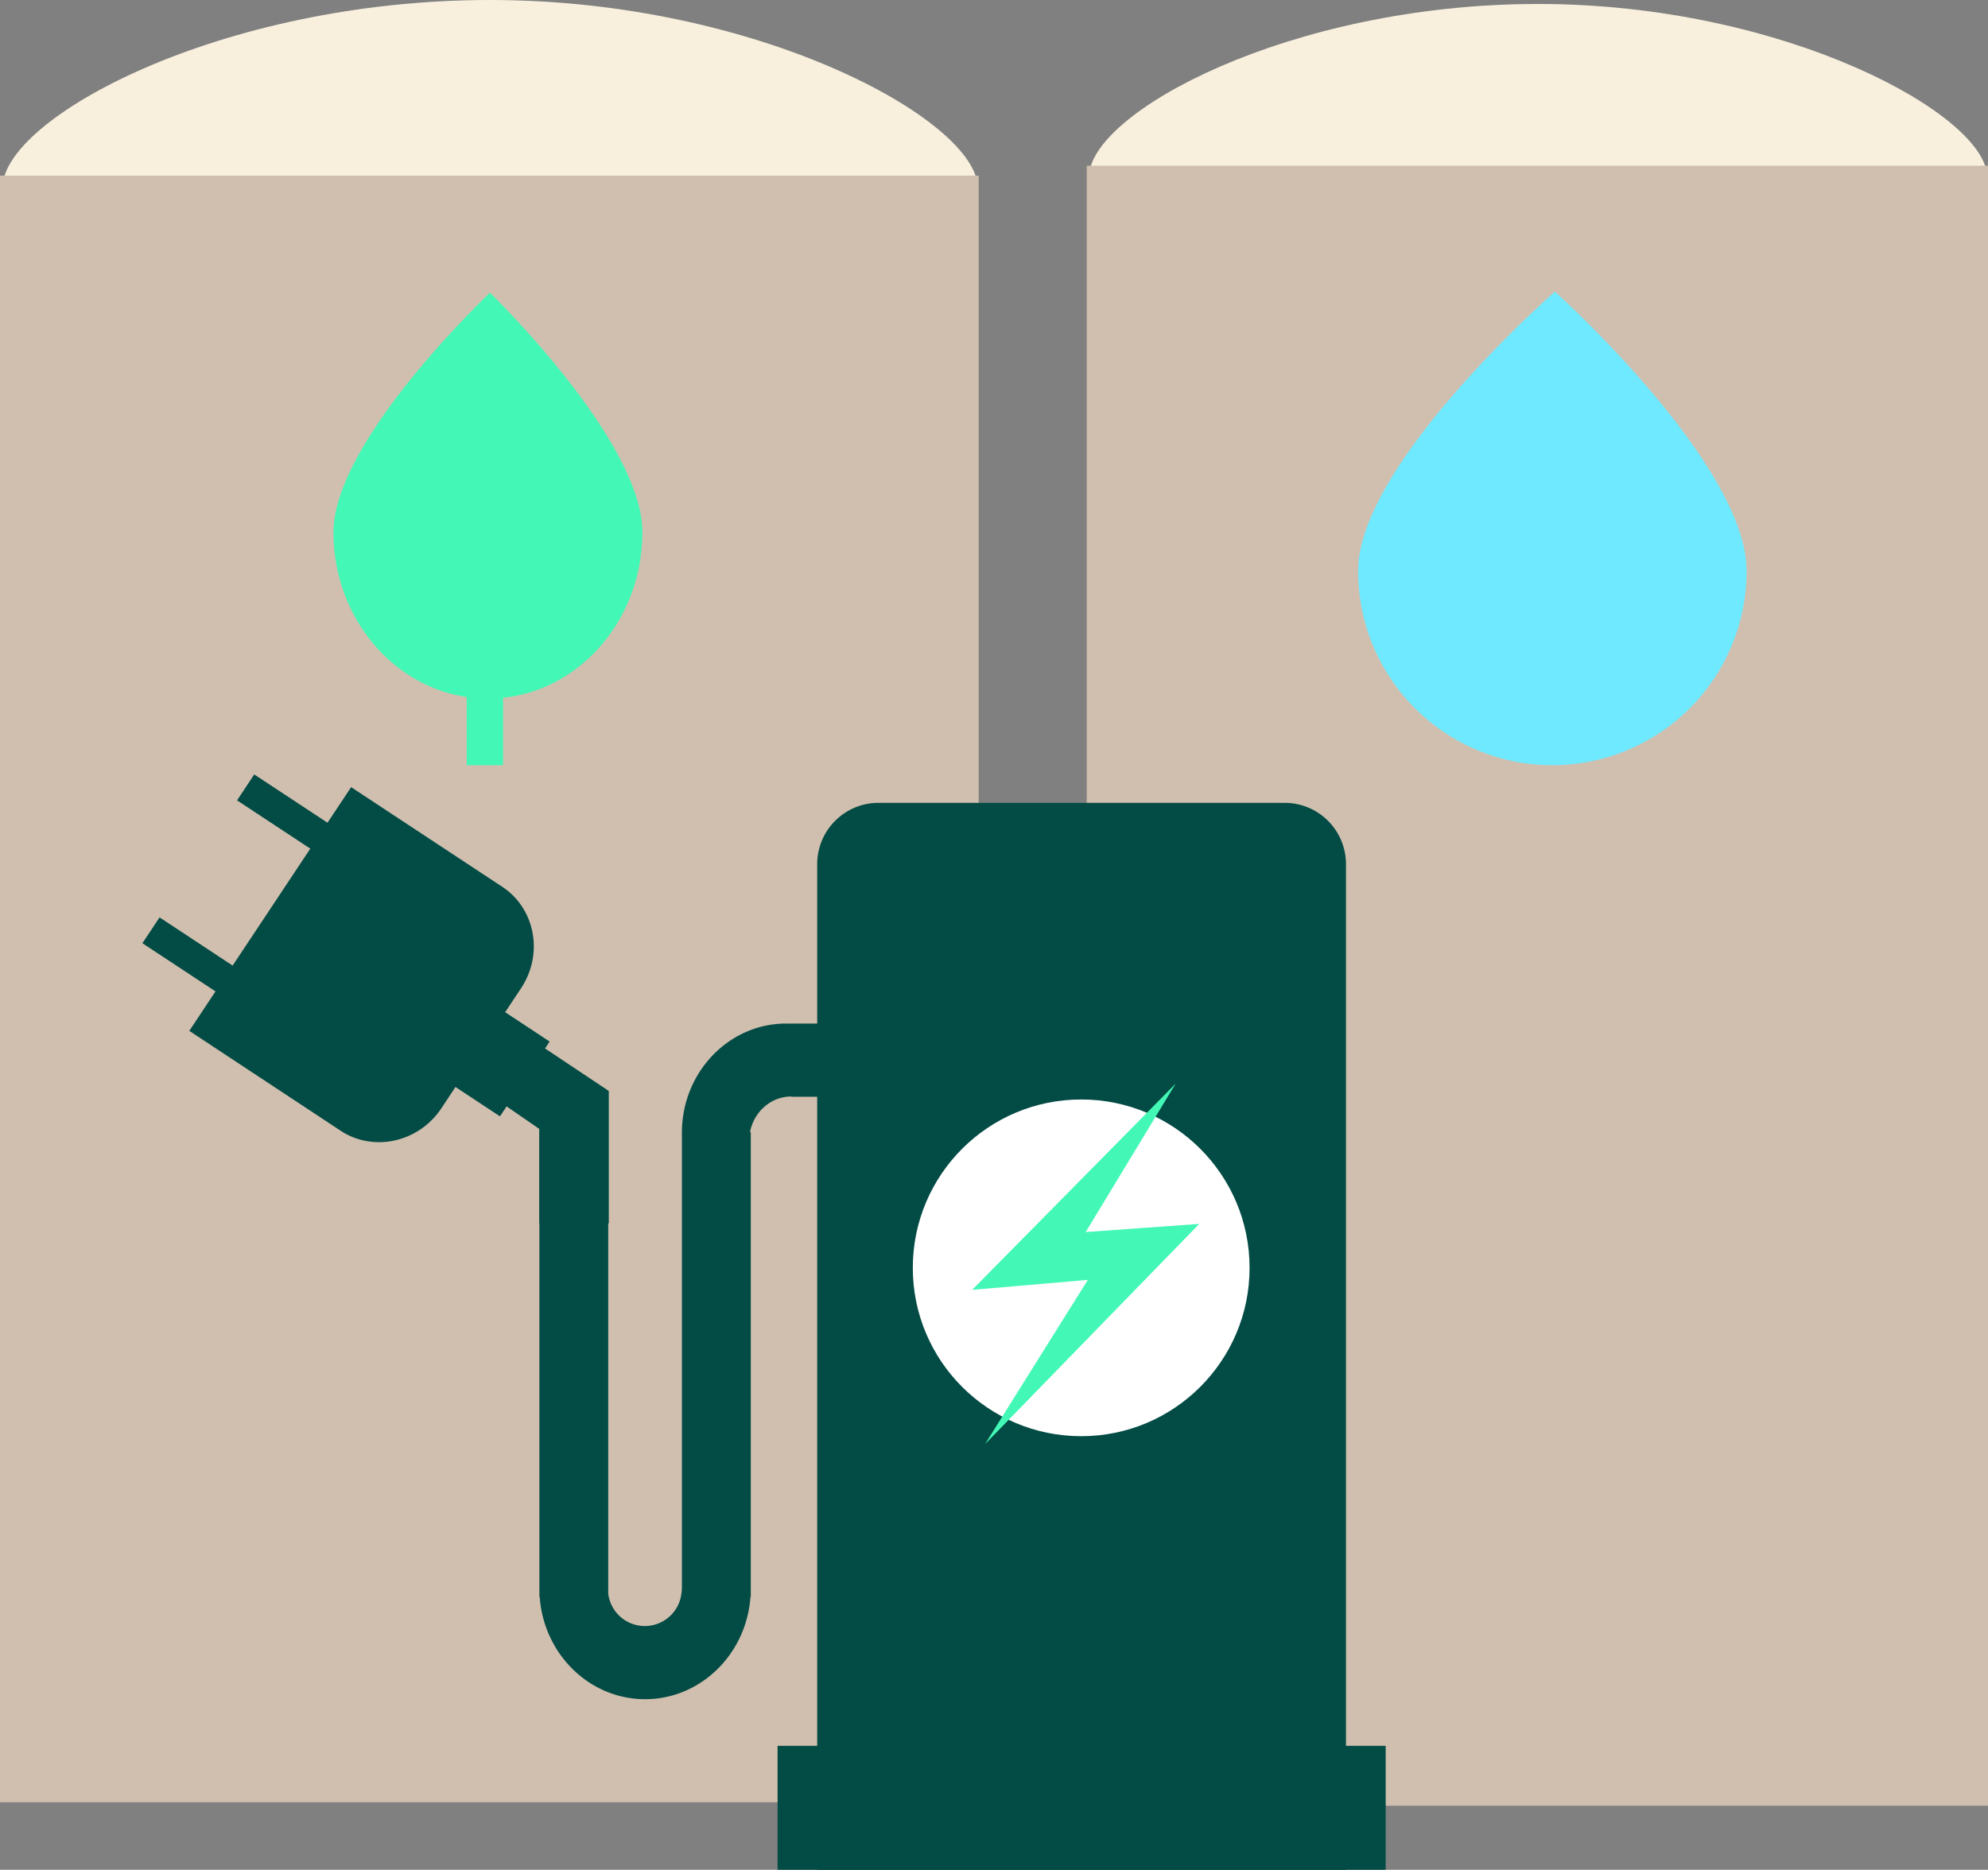 <svg xmlns="http://www.w3.org/2000/svg" viewBox="0 0 838.38 788.65"><rect x="0" y="0" width="838.38" height="788.65" fill="#808080" stroke="none"/><defs><style>.cls-1{fill:#f8f0dd;}.cls-1,.cls-3,.cls-4{fill-rule:evenodd;}.cls-2{fill:#d0bfae;}.cls-3{fill:#6fe9ff;}.cls-4,.cls-5{fill:#43f8b6;}.cls-6{fill:#034b45;}.cls-7{fill:#fff;}</style></defs><g id="Layer_2" data-name="Layer 2"><g id="Layer_1-2" data-name="Layer 1"><path class="cls-1" d="M459.28,74.6c0,43.86,84.8,79.39,189.36,79.39S838,118.46,838,74.6c0-25.86-84.79-72.93-189.37-72.93S459.28,47.55,459.28,74.6Z"/><rect class="cls-2" x="458.3" y="69.9" width="380.09" height="691.75"/><path class="cls-1" d="M1.07,79.19c0,47.62,92.08,86.21,205.62,86.21s205.63-38.59,205.63-86.21C412.32,51.1,320.25,0,206.69,0S1.07,49.81,1.07,79.19Z"/><rect class="cls-2" y="74.08" width="412.73" height="686.09"/><path class="cls-3" d="M736.58,240.84a81.92,81.92,0,0,1-163.84,0c0-45.25,83-117.84,83-117.84S736.58,195.59,736.58,240.84Z"/><path class="cls-4" d="M270.91,224.46c0,38.77-29.17,70.2-65.15,70.2s-65.14-31.43-65.14-70.2,66-101,66-101S270.91,185.69,270.91,224.46Z"/><rect class="cls-5" x="196.82" y="274.22" width="15.33" height="48.54"/><polygon class="cls-6" points="256.74 460.15 177.31 407.22 162.88 431.66 227.47 476.2 227.47 515.99 256.74 515.99 256.74 460.35 256.6 460.35 256.74 460.15"/><path class="cls-6" d="M256.5,462.65v209.4a.38.38,0,0,0,0,.1,15.54,15.54,0,0,0,30.86,0,15.35,15.35,0,0,0,.21-2.15V626.26h0V479c0-.39,0-.79,0-1.19,0-25.45,19.7-46.09,44-46.09.72,0,1.44,0,2.15.05v-.05h58.75v30.89H333.73v-.12c-8.62,0-15.8,6.46-17.43,15h.32V673.56h-.13c-1.72,24.12-21,43.14-44.45,43.14s-42.72-19-44.44-43.14h-.13V462.65Z"/><path class="cls-6" d="M344.65,338.63h223a0,0,0,0,1,0,0V762.79a25.86,25.86,0,0,1-25.86,25.86H370.52a25.86,25.86,0,0,1-25.86-25.86V338.63a0,0,0,0,1,0,0Z" transform="translate(912.28 1127.28) rotate(180)"/><rect class="cls-6" x="327.91" y="736.38" width="256.45" height="52.27" transform="translate(912.28 1525.02) rotate(180)"/><path class="cls-6" d="M219.74,416.83l-33.65,50.69c-9.51,14.31-28.6,18.55-42.44,9.41L79.83,434.81l68.22-102.76a.06.06,0,0,1,.08,0l63.7,42C225.76,383.26,229.3,402.42,219.74,416.83Z"/><polygon class="cls-6" points="231.79 439.32 210.85 470.87 185.07 453.86 206.01 422.3 231.79 439.32"/><polygon class="cls-6" points="125.55 425.37 118.33 436.26 60.06 397.84 67.29 386.95 125.55 425.37"/><polygon class="cls-6" points="165.48 365.06 158.23 376 99.97 337.58 107.22 326.65 165.48 365.06"/><rect class="cls-6" x="367.49" y="372.98" width="175.46" height="92.55" transform="translate(910.43 838.5) rotate(180)"/><circle class="cls-7" cx="455.96" cy="534.76" r="71.01"/><polygon class="cls-5" points="495.81 457.05 409.98 544.05 458.77 539.84 415.4 609.13 505.75 516.23 457.86 519.66 495.81 457.05"/></g></g></svg>
